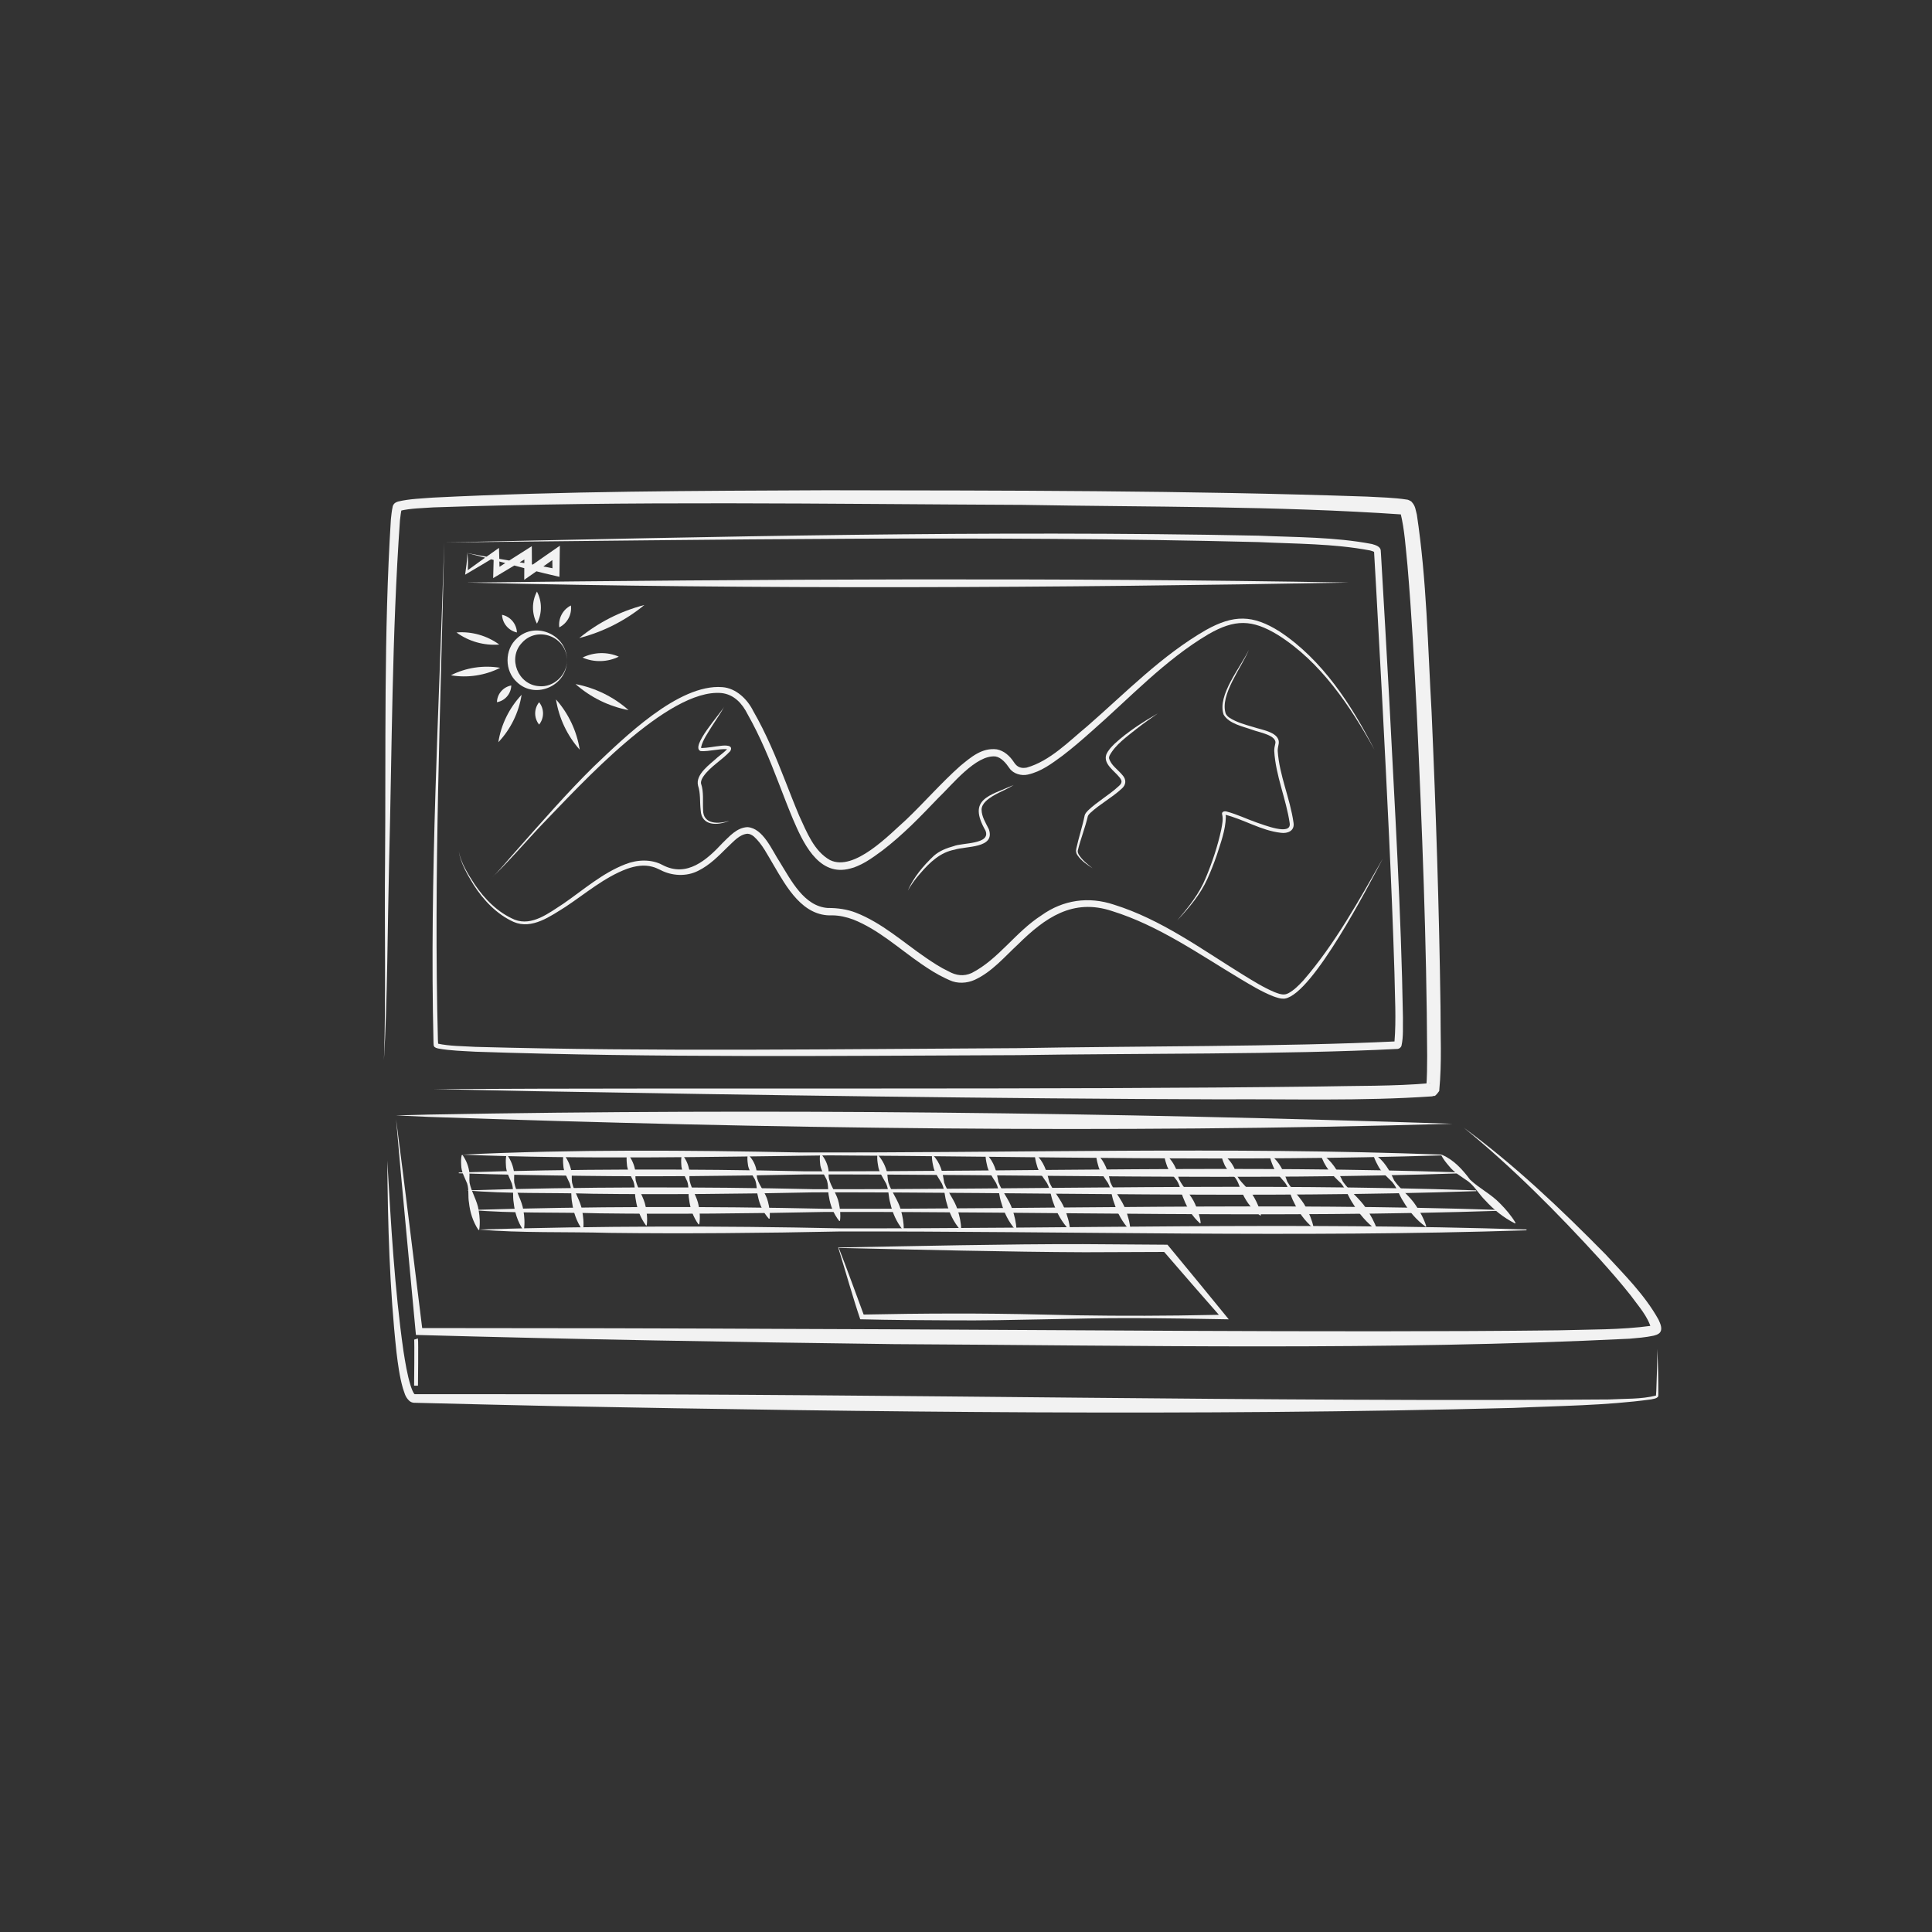 <?xml version="1.0" encoding="UTF-8"?>
<!-- Generator: Adobe Illustrator 28.0.0, SVG Export Plug-In . SVG Version: 6.00 Build 0)  -->
<svg xmlns="http://www.w3.org/2000/svg" xmlns:xlink="http://www.w3.org/1999/xlink" version="1.1" x="0px" y="0px" viewBox="0 0 500 500" style="enable-background:new 0 0 500 500;" xml:space="preserve"><rect x="0" y="0" width="500" height="500" fill="#333333" stroke="none"/>
<style type="text/css">
	.st0{fill:#161B2B;}
	.st1{fill:#FFFFFF;}
	.st2{fill:#2C3555;}
	.st3{fill:#576EBA;}
	.st4{fill:#B9EA8C;}
	.st5{fill:#333333;}
	.st6{fill:none;stroke:#333333;stroke-width:3;stroke-miterlimit:10;}
	.st7{fill:none;}
	.st8{fill:none;stroke:#333333;stroke-miterlimit:10;}
	.st9{fill:none;stroke:#000000;stroke-miterlimit:10;}
	.st10{fill:#F2F2F2;}
	.st11{fill:none;stroke:#F2F2F2;stroke-width:3;stroke-miterlimit:10;}
	.st12{fill:none;stroke:#F2F2F2;stroke-miterlimit:10;}
</style>
<g id="Calque_1">
</g>
<g id="PICTOS">
	<g>
		<g>
			<path class="st10" d="M99.36,274.35c0.55-14.3,0.12-36.33,0.29-50.86c0.24-29.7-0.35-59.42,1.51-89.1     c0.12-1.09,0.21-2.13,0.48-3.33c-0.06,0.16,0.08-0.41,0.4-0.73c0.24-0.22,0.37-0.27,0.49-0.34c0.23-0.11,0.4-0.16,0.56-0.21     c2.94-0.69,5.98-0.76,8.95-1c33.91-1.7,67.85-1.75,101.79-1.9c46.66,0.07,93.32,0.04,139.96,1.64c3.48,0.2,6.93,0.24,10.41,0.79     c0.02-0.07,1.15,0.43,1.16,0.61c0.98,1.03,1,2.13,1.32,3.27c2.55,16.9,2.83,33.98,3.81,51.01c1.13,25.44,1.96,50.87,2.31,76.33     c-0.03,7.21,0.38,14.42-0.32,21.63c0.24,0.1-1.42,1.96-1.22,1.4c-0.37,0.13-0.5,0.14-0.69,0.18     c-18.27,1.25-36.51,0.65-54.73,0.77c-57.75-0.18-120.14-1.09-178.05-2.12c0,0-25.43-0.53-25.43-0.53     c70.31-0.4,159.37,0.2,228.89-0.67c9.54-0.22,19.54-0.04,28.78-0.86c0.32-0.61-1.19,1.19-0.96,1.14     c0.31-2.69,0.23-5.44,0.28-8.19c-0.14-29.63-1.32-59.28-2.69-88.88c-0.64-12.68-1.32-25.36-2.4-38     c-0.48-4.62-0.74-9.34-1.82-13.68c-0.03-0.08-0.06-0.15-0.07-0.17c0.01-0.01-0.05-0.02,0.2,0.25c-0.08,0.08,0.93,0.52,0.81,0.43     c0,0-0.14-0.03-0.14-0.03s-0.33-0.05-0.33-0.05c-32.66-2.25-65.51-1.9-98.24-2.49c-50.82-0.21-101.71-1.09-152.5,0.65     c-2.89,0.21-5.82,0.22-8.61,0.88c0.01-0.01,0.02,0.01,0.16-0.12c0.21-0.24,0.33-0.67,0.24-0.38c-0.21,0.87-0.33,1.94-0.45,2.96     c-2.09,29.54-2.05,59.26-2.82,88.87C100.33,238.05,100.26,259.99,99.36,274.35L99.36,274.35z"></path>
		</g>
		<g>
			<path class="st10" d="M114.97,140.38c70.22-1.49,140.48-3.16,210.72-1.75c9.78,0.44,19.65,0.31,29.35,2.16     c0.51,0.15,1,0.26,1.63,0.65c0.16,0.12,0.36,0.25,0.54,0.59c0.09,0.11,0.15,0.54,0.13,0.51l0.01,0.18c0,0,0.05,0.73,0.05,0.73     c0.54,8.97,1.66,28.78,2.16,37.99c1.39,27.29,3.07,54.58,3.52,81.91c-0.06,2.39,0.16,4.86-0.37,7.27     c-0.08,0.13-0.02,0.24-0.43,0.61c-0.52,0.3-0.46,0.17-0.59,0.23c-28.91,1.49-68.86,1.12-98.18,1.61     c-46.84,0.18-93.68,0.71-140.5-0.89c-3.19-0.19-6.41-0.25-9.57-0.82c-0.13-0.03-0.26-0.06-0.4-0.11     c-0.15-0.05-0.28-0.07-0.53-0.26c-0.17-0.02-0.35-0.67-0.29-0.58l-0.01-0.18c0,0-0.02-0.37-0.02-0.37     C111.15,226.7,113.63,183.52,114.97,140.38L114.97,140.38z M114.97,140.38c-0.93,42.88-2.76,85.81-1.64,128.69     c0,0,0.04,0.73,0.04,0.73s0.02,0.36,0.02,0.36s0.01,0.18,0.01,0.18c0.05,0.21-0.09-0.31-0.15-0.26c3.1,0.68,6.55,0.65,9.81,0.85     c46.78,1.28,93.63,0.55,140.43,0.33c29.27-0.55,68.98-0.34,97.85-1.75c-0.02,0.03,0.17-0.1-0.25,0.13     c-0.32,0.29-0.21,0.29-0.25,0.3c0-0.01,0.03-0.1,0.04-0.19c0.5-5.96,0.09-12.08,0-18.08c-0.72-23.39-1.93-46.77-3.14-70.14     c-0.52-9.22-1.54-28.93-2.09-37.98c0,0-0.04-0.73-0.04-0.73s-0.01-0.18-0.01-0.18c-0.02-0.14,0.02,0.16,0.05,0.16     c0.07,0.12,0.07,0.09,0.03,0.07c-0.2-0.14-0.67-0.3-1.09-0.41c-9.47-1.8-19.3-1.7-28.96-2.17     C255.44,138.53,185.19,139.71,114.97,140.38L114.97,140.38z"></path>
		</g>
		<g>
			<path class="st10" d="M102.51,289.71c2.08,15.76,4.85,38.76,6.85,54.79c0,0-0.88-0.8-0.88-0.8c32.75,0,65.5,0.07,98.24,0.23     c58,0.15,139.3,1.03,196.43,0.36c8.03-0.24,16.33-0.09,24.24-1.18c0.2-0.04,0.42-0.11,0.45-0.12c-0.02,0.01-0.03,0-0.15,0.11     c-0.01,0.01-0.19,0.2-0.23,0.33c-0.13,0.2-0.1,0.66-0.11,0.51c-0.85-3.27-3.39-6-5.37-8.74c-2.51-3.18-5.2-6.25-7.92-9.28     c-11-12.06-22.58-23.73-35.23-34.07c13.22,9.71,25.15,21.07,36.66,32.75c4.91,5.33,10.18,10.52,13.74,16.93     c0.43,0.97,1.21,2.51,0.23,3.47c-0.46,0.41-1.05,0.55-1.48,0.67c-2.22,0.47-4.22,0.6-6.3,0.79c-63.3,3.1-127.06,1.73-190.44,1.4     c-40.94-0.52-82.72-1.24-123.6-2.38C106.13,329.01,103.9,305.97,102.51,289.71L102.51,289.71z"></path>
		</g>
		<g>
			<path class="st10" d="M375.93,290.83c-87.89,2.52-177.12,1.27-264.98-1.78c0,0-8.54-0.38-8.54-0.38s8.55-0.22,8.55-0.22     C198.69,286.83,288.19,287.94,375.93,290.83L375.93,290.83z"></path>
		</g>
		<g>
			<path class="st10" d="M100.23,300.36c0.95,16.46,1.87,33.02,4.19,49.33c0.48,3.01,0.96,6.04,1.85,8.93     c0.22,0.64,0.62,1.86,1.06,2.23c0.03,0.03,0.02,0-0.02-0.01c-0.03-0.02-0.06-0.02-0.11-0.03c-0.04,0-0.02,0,0.03,0l0.1,0l0.78,0     c6.93-0.02,28.3,0.02,35.64,0.03c86.25-0.11,186.29,2.03,272.63,1.34c4.03-0.23,8.34-0.02,12.19-1.01c-0.03,0.13,0-0.03,0-0.07     l0.03-0.39l0.05-0.77c0.12-3.52,0.29-7.32,0.22-10.84c0.25,3.78,0.32,7.83,0.31,11.63c0,0-0.01,0.39-0.01,0.39     c-0.02,0.09,0.03,0.06-0.05,0.31c-0.45,0.59-1.27,0.58-1.84,0.74c-11.79,1.61-23.75,1.65-35.63,2.2     c-81.93,2.12-165.99,1.09-247.92-0.47c-7.16-0.17-28.6-0.64-35.63-0.84c0,0-0.77-0.02-0.77-0.02s-0.09,0-0.09,0     c-0.49,0.02-1.02-0.23-1.33-0.52c-1.11-1.07-1.2-2.04-1.65-3.27c-0.87-3.06-1.27-6.19-1.65-9.31     C100.82,333.45,100.36,316.92,100.23,300.36L100.23,300.36z"></path>
		</g>
		<path class="st12" d="M107.67,346.54c0.14,0.43,0,12.07,0,12.07"></path>
		<g>
			<path class="st10" d="M119.57,298.82c28.64-1.39,58.47-1.15,87.17-0.57c55.45,0.15,110.92-1.5,166.36,0.56c0,0,0,0.2,0,0.2     c-52.81,1.66-105.62,0.27-158.44,0C183.24,299.41,150.66,300.08,119.57,298.82L119.57,298.82z"></path>
		</g>
		<g>
			<path class="st10" d="M120.75,308.07c29.54-0.94,60.25-0.98,89.82-0.31c57.16,0.12,114.33-1.63,171.48,0.31c0,0,0,0.2,0,0.2     c-57.15,1.94-114.32,0.19-171.48,0.31c-18.16,0.4-38.98,0.6-57.16,0.36C142.87,308.62,130.82,309,120.75,308.07L120.75,308.07z"></path>
		</g>
		<g>
			<path class="st10" d="M123.93,318.2c30.65-0.94,62.51-0.98,93.2-0.31c59.31,0.12,118.63-1.63,177.93,0.31c0,0,0,0.2,0,0.2     c-59.3,1.94-118.62,0.19-177.93,0.31c-18.84,0.4-40.45,0.6-59.31,0.36C146.65,318.75,134.72,319.14,123.93,318.2L123.93,318.2z"></path>
		</g>
		<g>
			<path class="st10" d="M121.91,313.14c30.13-0.94,61.45-0.98,91.61-0.31c58.3,0.12,116.6-1.63,174.89,0.31c0,0,0,0.2,0,0.2     c-58.29,1.94-116.6,0.19-174.89,0.31c-18.52,0.4-39.76,0.6-58.3,0.36C144.24,313.68,132.5,314.07,121.91,313.14L121.91,313.14z"></path>
		</g>
		<g>
			<path class="st10" d="M118.73,303.44c29.38-0.94,59.91-0.98,89.32-0.31c56.84,0.12,113.69-1.63,170.53,0.31c0,0,0,0.2,0,0.2     c-56.84,1.94-113.69,0.19-170.53,0.31c-18.06,0.4-38.77,0.6-56.84,0.36c-10.83-0.13-21.65-0.3-32.48-0.67     C118.73,303.64,118.73,303.44,118.73,303.44L118.73,303.44z"></path>
		</g>
		<g>
			<path class="st10" d="M217.08,322.97c2.03,5.15,4.7,12.59,6.59,17.66c0,0-0.59-0.42-0.59-0.42c15.61-0.32,31.21-0.39,46.82,0     c11.28,0.31,23.77,0.38,35.12,0.24c0,0,11.71-0.2,11.71-0.2s-0.45,0.98-0.45,0.98c-3.85-4.35-11.49-13.16-15.28-17.56     c0,0,0.71,0.33,0.71,0.33s-20.94,0.08-20.94,0.08C261.2,324.01,236.74,323.39,217.08,322.97L217.08,322.97z M216.92,322.85     c19.71-0.36,43.75-0.91,63.37-0.87c0,0,21.41,0.15,21.41,0.15s0.44,0,0.44,0c4.23,5.11,11.68,14.15,15.86,19.31     c-6.45-0.14-18.22-0.3-24.68-0.31c-15.61-0.05-31.21,0.7-46.82,0.58c-7.96-0.04-15.92-0.08-23.87-0.28     C220.77,335.95,218.65,328.42,216.92,322.85L216.92,322.85z"></path>
		</g>
		<g>
			<path class="st10" d="M119.69,298.9c1,1.42,1.6,2.99,1.8,4.69c0.05,0.84-0.08,1.71,0.04,2.53c0.49,2.44,1.99,4.61,2.35,7.11     c0.27,1.64,0.41,3.3,0.14,5.06c0,0-0.2,0.04-0.2,0.04c-1.44-2.21-2.17-4.55-2.45-7.08c-0.29-1.62,0.04-3.39-0.48-4.98     c-0.62-1.54-1.52-3.01-1.53-4.75c-0.05-0.84-0.07-1.68,0.12-2.57C119.5,298.94,119.69,298.9,119.69,298.9L119.69,298.9z"></path>
		</g>
		<g>
			<path class="st10" d="M131.26,298.9c1,1.42,1.6,2.99,1.8,4.69c0.05,0.84-0.08,1.71,0.04,2.53c0.49,2.44,1.99,4.61,2.35,7.11     c0.27,1.64,0.41,3.3,0.14,5.06c0,0-0.2,0.04-0.2,0.04c-1.44-2.21-2.17-4.55-2.45-7.08c-0.29-1.62,0.04-3.39-0.48-4.98     c-0.62-1.54-1.52-3.01-1.53-4.75c-0.05-0.84-0.07-1.68,0.12-2.57L131.26,298.9L131.26,298.9z"></path>
		</g>
		<g>
			<path class="st10" d="M146,298.89c1.05,1.4,1.69,2.97,1.94,4.67c0.08,0.84-0.03,1.73,0.12,2.55c0.57,2.44,2.13,4.59,2.57,7.09     c0.32,1.64,0.51,3.31,0.29,5.08c0,0-0.19,0.05-0.19,0.05c-1.5-2.18-2.31-4.52-2.66-7.06c-0.34-1.63-0.06-3.41-0.62-5     c-0.67-1.53-1.61-2.99-1.67-4.73c-0.08-0.84-0.12-1.69,0.04-2.59L146,298.89L146,298.89z"></path>
		</g>
		<g>
			<path class="st10" d="M162.47,298.64c1.04,1.32,1.69,2.8,1.94,4.43c0.08,0.8-0.03,1.65,0.12,2.44c0.57,2.33,2.12,4.35,2.56,6.73     c0.32,1.56,0.51,3.16,0.29,4.87l-0.19,0.05c-1.5-2.06-2.3-4.27-2.66-6.71c-0.34-1.55-0.06-3.27-0.63-4.78     c-0.67-1.45-1.61-2.83-1.67-4.5c-0.08-0.8-0.12-1.61,0.04-2.48L162.47,298.64L162.47,298.64z"></path>
		</g>
		<g>
			<path class="st10" d="M176.64,298.9c1,1.29,1.6,2.73,1.8,4.31c0.05,0.78-0.08,1.6,0.04,2.36c0.49,2.26,1.98,4.23,2.35,6.55     c0.27,1.52,0.41,3.06,0.14,4.71l-0.19,0.05c-1.43-2.01-2.17-4.16-2.45-6.52c-0.29-1.5,0.04-3.16-0.48-4.63     c-0.62-1.41-1.52-2.75-1.53-4.37c-0.05-0.78-0.07-1.56,0.12-2.4C176.44,298.94,176.64,298.9,176.64,298.9L176.64,298.9z"></path>
		</g>
		<g>
			<path class="st10" d="M193.69,298.89c1.07,1.11,1.77,2.41,2.07,3.89c0.11,0.73,0.03,1.52,0.2,2.22c0.64,2.08,2.25,3.79,2.77,5.94     c0.37,1.4,0.61,2.85,0.45,4.42c0,0-0.19,0.06-0.19,0.06c-1.55-1.75-2.42-3.71-2.86-5.91c-0.39-1.39-0.17-2.98-0.78-4.32     c-0.71-1.27-1.69-2.44-1.81-3.97c-0.1-0.73-0.18-1.47-0.04-2.27C193.5,298.95,193.69,298.89,193.69,298.89L193.69,298.89z"></path>
		</g>
		<g>
			<path class="st10" d="M212.48,298.63c1.04,1.21,1.68,2.59,1.93,4.13c0.08,0.76-0.02,1.57,0.12,2.3c0.57,2.18,2.12,4.04,2.56,6.29     c0.32,1.47,0.51,2.97,0.3,4.59L217.2,316c-1.49-1.9-2.3-3.96-2.66-6.26c-0.34-1.45-0.07-3.09-0.63-4.5     c-0.66-1.35-1.61-2.62-1.67-4.2c-0.08-0.76-0.13-1.52,0.04-2.35C212.28,298.69,212.48,298.63,212.48,298.63L212.48,298.63z"></path>
		</g>
		<g>
			<path class="st10" d="M227.22,298.89c1.17,1.35,1.96,2.9,2.36,4.61c0.15,0.85,0.13,1.76,0.35,2.59c0.79,2.44,2.54,4.52,3.2,7.03     c0.46,1.65,0.8,3.34,0.75,5.16l-0.19,0.06c-1.7-2.11-2.71-4.43-3.29-6.99c-0.49-1.63-0.37-3.48-1.07-5.05     c-0.81-1.51-1.88-2.93-2.09-4.7c-0.15-0.85-0.27-1.71-0.19-2.64L227.22,298.89L227.22,298.89z"></path>
		</g>
		<g>
			<path class="st10" d="M241.38,298.88c2.02,2.08,2.57,4.47,2.97,7.19c0.88,2.45,2.71,4.49,3.46,7c0.53,1.65,0.93,3.35,0.94,5.19     c0,0-0.19,0.07-0.19,0.07c-1.78-2.08-2.88-4.4-3.55-6.97c-0.55-1.63-0.5-3.5-1.26-5.07c-0.86-1.5-1.99-2.9-2.27-4.68     c-0.18-0.85-0.34-1.72-0.29-2.66C241.19,298.95,241.38,298.88,241.38,298.88L241.38,298.88z"></path>
		</g>
		<g>
			<path class="st10" d="M255.25,298.63c2.06,2.08,2.68,4.53,3.13,7.28c0.93,2.48,2.81,4.54,3.62,7.09c0.56,1.67,1,3.39,1.05,5.27     l-0.19,0.07c-1.83-2.1-2.98-4.45-3.71-7.05c-0.59-1.66-0.57-3.55-1.37-5.14c-0.9-1.52-2.06-2.93-2.37-4.74     c-0.2-0.87-0.38-1.75-0.34-2.71C255.07,298.7,255.25,298.63,255.25,298.63L255.25,298.63z"></path>
		</g>
		<g>
			<path class="st10" d="M267.97,298.62c2.17,2,2.96,4.52,3.56,7.27c1.08,2.48,3.08,4.5,4.04,7.06c0.66,1.68,1.2,3.41,1.36,5.31     l-0.18,0.08c-1.95-2.06-3.24-4.4-4.13-7.01c-0.68-1.66-0.78-3.59-1.67-5.17c-0.99-1.51-2.23-2.9-2.65-4.72     c-0.25-0.87-0.48-1.76-0.5-2.74L267.97,298.62L267.97,298.62z"></path>
		</g>
		<g>
			<path class="st10" d="M283.87,298.62c2.14,2.03,2.89,4.52,3.46,7.28c1.04,2.48,3.01,4.51,3.93,7.06c0.64,1.67,1.15,3.4,1.28,5.3     l-0.18,0.08c-1.92-2.07-3.18-4.41-4.02-7.02c-0.66-1.66-0.73-3.58-1.6-5.16c-0.97-1.51-2.19-2.91-2.59-4.73     c-0.24-0.87-0.45-1.76-0.46-2.73C283.68,298.7,283.87,298.62,283.87,298.62L283.87,298.62z"></path>
		</g>
		<g>
			<path class="st10" d="M301.5,298.62c1.34,1.14,2.33,2.53,2.96,4.14c0.27,0.8,0.37,1.7,0.7,2.47c1.11,2.26,3.13,4.02,4.13,6.37     c0.69,1.53,1.25,3.13,1.45,4.92c0,0-0.18,0.09-0.18,0.09c-1.97-1.8-3.29-3.91-4.22-6.32c-0.71-1.52-0.84-3.33-1.76-4.76     c-1.01-1.35-2.26-2.57-2.72-4.26c-0.27-0.81-0.51-1.63-0.55-2.55L301.5,298.62L301.5,298.62z"></path>
		</g>
		<g>
			<path class="st10" d="M316.23,298.61c1.38,0.92,2.43,2.12,3.15,3.57c0.31,0.73,0.46,1.56,0.83,2.26c1.22,2.02,3.3,3.44,4.42,5.55     c0.76,1.37,1.41,2.82,1.71,4.49c0,0-0.17,0.11-0.17,0.11c-2.03-1.47-3.45-3.31-4.51-5.5c-0.78-1.35-1.02-3.06-2-4.3     c-1.06-1.16-2.36-2.16-2.91-3.72c-0.31-0.73-0.59-1.48-0.69-2.35L316.23,298.61L316.23,298.61z"></path>
		</g>
		<g>
			<path class="st10" d="M328.75,298.87c2.38,1.77,3.48,4.25,4.39,6.93c1.36,2.38,3.59,4.2,4.84,6.66c0.85,1.61,1.59,3.3,1.97,5.19     c0,0-0.17,0.1-0.17,0.1c-2.18-1.86-3.74-4.08-4.92-6.61c-0.87-1.6-1.19-3.52-2.26-5.02c-1.16-1.41-2.56-2.68-3.19-4.46     c-0.35-0.85-0.68-1.72-0.82-2.7C328.57,298.97,328.75,298.87,328.75,298.87L328.75,298.87z"></path>
		</g>
		<g>
			<path class="st10" d="M341.95,298.6c2.69,1.74,4.27,4.43,5.6,7.23c1.77,2.49,4.35,4.34,6.02,6.92c1.13,1.69,2.15,3.47,2.83,5.48     c0,0-0.16,0.12-0.16,0.12c-2.54-1.9-4.49-4.21-6.1-6.86c-1.15-1.67-1.78-3.73-3.11-5.28c-2.28-2.1-4.38-4.41-5.24-7.5     C341.79,298.72,341.95,298.6,341.95,298.6L341.95,298.6z"></path>
		</g>
		<g>
			<path class="st10" d="M355.54,298.6c2.59,1.64,4.06,4.22,5.27,6.9c1.66,2.38,4.14,4.12,5.7,6.6c1.06,1.62,2,3.32,2.61,5.26     c0,0-0.16,0.12-0.16,0.12c-2.44-1.79-4.28-3.99-5.78-6.54c-1.07-1.6-1.63-3.58-2.89-5.05c-1.35-1.39-2.92-2.61-3.77-4.42     c-0.46-0.86-0.89-1.74-1.15-2.74C355.38,298.72,355.54,298.6,355.54,298.6L355.54,298.6z"></path>
		</g>
		<g>
			<path class="st10" d="M373.16,298.85c3.12,1.34,5.33,3.82,7.3,6.45c2.35,2.24,5.39,3.71,7.66,6.06c1.53,1.54,2.96,3.18,4.11,5.12     l-0.14,0.15c-3-1.52-5.5-3.55-7.73-5.99c-1.54-1.52-2.64-3.51-4.35-4.87c-1.77-1.26-3.72-2.31-5.08-4.08     c-0.71-0.83-1.39-1.68-1.93-2.7C373.02,298.99,373.16,298.85,373.16,298.85L373.16,298.85z"></path>
		</g>
		<g>
			<path class="st10" d="M126.94,227.44c2.08-1.82,4.74-5.19,6.65-7.27c6.39-7.21,13.22-15.07,20.06-21.78     c7.76-7.36,21.92-21.44,33.26-20.56c3.6,0.25,6.55,3.17,8.03,6.19c1.67,2.88,3.12,5.86,4.48,8.88c2.71,6.04,4.9,12.27,7.44,18.28     c1.95,4.21,3.8,9.07,7.93,11.4c6.26,3.07,15.3-6.51,19.72-10.44c4.77-4.55,9.06-9.52,14.02-13.93c2.68-2.19,5.58-4.78,9.45-4.28     c1.92,0.37,3.4,1.77,4.41,3.31c0.82,1.3,1.84,1.68,3.3,1.42c6.04-1.69,10.96-6.82,15.74-10.76c9.92-8.64,19.18-18.25,30.71-24.88     c7.1-3.95,12.06-3.99,19.04,0.43c11.08,7.32,18.57,18.94,24.52,30.56c-6.27-11.31-13.9-22.73-25.03-29.72     c-6.68-4.05-11.13-4.06-17.92-0.16c-11.28,6.67-20.34,16.47-30.17,25.07c-2.46,2.19-4.96,4.36-7.61,6.38     c-2.77,2.02-5.47,4.1-8.97,4.88c-1.62,0.38-3.73-0.16-4.75-1.64c-0.92-1.36-2.13-2.8-3.62-3.05     c-5.07-0.49-11.26,7.39-14.81,10.75c-2.28,2.37-4.56,4.76-6.94,7.06c-2.39,2.29-4.87,4.51-7.53,6.54     c-2.75,2.01-5.53,4.12-9.01,4.82c-7.79,1.58-11.68-7.27-14.16-13.04c-2.55-6.11-4.69-12.32-7.34-18.29     c-1.32-2.99-2.75-5.92-4.35-8.75c-1.41-2.83-3.55-5.15-6.77-5.5c-13.89-1.26-36.71,23.99-46.21,33.77     C136.72,217.09,130.99,223.77,126.94,227.44L126.94,227.44z"></path>
		</g>
		<g>
			<path class="st10" d="M120.75,150.77c75.09-0.86,153.46-1.33,228.35,0C273.12,152.14,196.71,152.58,120.75,150.77L120.75,150.77z     "></path>
		</g>
		<g>
			<path class="st10" d="M120.75,143.1c0.13-0.03,0.16,0.14,0.19,0.23c0.29,1.6,0.15,3.24,0.11,4.86c0,0-0.46-0.28-0.46-0.28     c1.86-1.37,5.63-4.07,7.52-5.39c0,0,1.03-0.73,1.03-0.73c0.02,0.84,0.14,5.43,0.17,6.36c0,0-1.25-0.69-1.25-0.69l4.05-2.6     c1.03-0.66,4.55-2.89,5.52-3.51c0,0,0.01,1.75,0.01,1.75l0.03,5.06l-1.56-0.81c2.89-2.06,5.87-4.08,8.78-6.12     c-0.02,1.91-0.09,6.12-0.11,8.05c0,0-1.07-0.25-1.07-0.25C136.06,147.31,128.3,144.94,120.75,143.1L120.75,143.1z M120.75,143.1     c7.63,1.53,15.79,2.61,23.33,4.18c0,0-1.09,0.88-1.09,0.88l-0.07-5.06l1.52,0.79c-2.9,2.05-5.83,4.16-8.77,6.17     c0.01-1.25,0.03-5.63,0.04-6.96c0,0,1.47,0.82,1.47,0.82c-2.66,1.6-6.89,4.13-9.55,5.7c0.03-0.96,0.14-5.47,0.17-6.52     c0,0,1.06,0.57,1.06,0.57c-2.23,1.37-6.24,3.74-8.49,5.06c0.22-1.78,0.57-3.59,0.53-5.39     C120.88,143.25,120.87,143.09,120.75,143.1L120.75,143.1z"></path>
		</g>
		<g>
			<path class="st10" d="M118.73,220.37c0.62,3.07,2.4,5.84,4.08,8.45c2.62,3.87,6.04,7.35,10.38,9.19     c4.53,1.75,8.91-1.75,12.6-4.13c5.22-3.59,10.03-7.89,16.05-10.22c3.04-1.21,6.74-1.38,9.68,0.23     c6.25,3.24,11.37-1.29,15.52-5.77c1.75-1.67,3.65-3.94,6.4-4.06c4.08,0.26,6.37,6.04,8.33,8.98c2.97,4.8,6.32,11.53,12.48,11.95     c2.41-0.03,5.01,0.33,7.25,1.21c6.79,2.65,12.29,7.69,18.06,11.62c1.92,1.32,3.85,2.59,5.94,3.57c1.91,1.07,3.91,1.37,6,0.41     c6.94-3.57,11.26-10.55,18.03-14.91c5.61-4.01,12.18-4.95,18.75-2.77c12.26,3.83,22.61,11.49,33.37,18.12     c2.67,1.64,5.36,3.33,8.19,4.52c0.87,0.33,1.73,0.68,2.61,0.59c0.15-0.04,0.3-0.01,0.46-0.09c0,0,0.48-0.19,0.48-0.19     c1.49-0.79,2.7-2.03,3.89-3.3c8.22-9.49,14.38-20.71,20.61-31.59c-3.74,7.1-18.11,34.98-25.34,36.25     c-1.09,0.13-2.17-0.28-3.12-0.62c-3.02-1.21-5.72-2.87-8.44-4.49c-10.71-6.41-21.22-13.83-33.19-17.54     c-10.15-3.38-17.37,1.74-24.35,8.63c-3.49,3.23-6.71,7.1-11.19,9.17c-1.94,0.89-4.47,1.06-6.49,0.1c0,0-1.11-0.51-1.11-0.51     c-2.19-1.03-4.25-2.35-6.23-3.71c-5.89-4.06-11.09-8.89-17.59-11.48c-1.73-0.64-3.59-1.08-5.44-1.09     c-7.64,0.36-11.84-7.31-15.16-12.96c-1.54-2.55-2.98-5.55-5.18-7.48c-0.54-0.42-1.06-0.67-1.63-0.68     c-2.11,0.18-3.64,2.09-5.21,3.53c-2.23,2.19-4.51,4.58-7.55,6.07c-3.02,1.54-6.79,1.34-9.75-0.22c-0.74-0.34-1.31-0.64-2.07-0.83     c-2.17-0.61-4.44-0.22-6.57,0.53c-5.85,2.17-10.74,6.41-15.93,9.84c-3.88,2.41-8.65,5.93-13.4,3.91     c-4.38-1.97-7.83-5.63-10.38-9.61C120.94,226.31,119.26,223.47,118.73,220.37L118.73,220.37z"></path>
		</g>
		<g>
			<path class="st10" d="M146.71,170.88c0.13,6.51-8.06,10.25-12.89,5.69c-3.29-2.89-3.29-8.52,0-11.39     C138.65,160.62,146.84,164.36,146.71,170.88L146.71,170.88z M146.71,170.88c0.02-6.14-7.67-9.02-11.67-4.48     c-3.72,3.96-0.98,10.85,4.48,11.18C143.24,177.97,146.8,174.68,146.71,170.88L146.71,170.88z"></path>
		</g>
		<g>
			<path class="st10" d="M149.91,165.13c4.92-4.03,10.69-6.97,16.85-8.55C161.85,160.62,156.07,163.54,149.91,165.13L149.91,165.13z     "></path>
		</g>
		<g>
			<path class="st10" d="M150.75,170.18c2.92-1.44,6.4-1.54,9.39-0.24C157.22,171.39,153.75,171.47,150.75,170.18L150.75,170.18z"></path>
		</g>
		<g>
			<path class="st10" d="M148.95,177.04c5.08,0.97,9.86,3.3,13.72,6.74C157.59,182.82,152.82,180.47,148.95,177.04L148.95,177.04z"></path>
		</g>
		<g>
			<path class="st10" d="M143.89,181.01c3.23,3.64,5.39,8.19,6.14,13.01C146.79,190.38,144.65,185.83,143.89,181.01L143.89,181.01z"></path>
		</g>
		<g>
			<path class="st10" d="M139.52,181.74c1.35,1.69,1.36,4.09,0,5.78C138.16,185.83,138.17,183.43,139.52,181.74L139.52,181.74z"></path>
		</g>
		<g>
			<path class="st10" d="M134.99,179.81c-0.72,4.58-2.83,8.91-6.02,12.28C129.68,187.5,131.81,183.19,134.99,179.81L134.99,179.81z"></path>
		</g>
		<g>
			<path class="st10" d="M132.32,177.4c-0.06,2.14-1.6,3.95-3.71,4.33C128.66,179.59,130.22,177.79,132.32,177.4L132.32,177.4z"></path>
		</g>
		<g>
			<path class="st10" d="M129.45,172.83c-3.92,1.98-8.43,2.67-12.76,1.93C120.61,172.77,125.12,172.1,129.45,172.83L129.45,172.83z"></path>
		</g>
		<g>
			<path class="st10" d="M129.21,166.81c-3.92,0.31-7.9-0.8-11.07-3.13C122.06,163.36,126.03,164.49,129.21,166.81L129.21,166.81z"></path>
		</g>
		<g>
			<path class="st10" d="M133.78,163.68c-2.17-0.48-3.76-2.35-3.85-4.57C132.11,159.58,133.68,161.46,133.78,163.68L133.78,163.68z"></path>
		</g>
		<g>
			<path class="st10" d="M138.96,161.4c-1.36-2.58-1.37-5.72,0-8.3C140.33,155.67,140.32,158.82,138.96,161.4L138.96,161.4z"></path>
		</g>
		<g>
			<path class="st10" d="M144.74,162.36c-0.29-2.33,0.91-4.61,3.01-5.66C148.05,159.03,146.83,161.3,144.74,162.36L144.74,162.36z"></path>
		</g>
		<g>
			<path class="st10" d="M323.22,168.14c-1.79,4.48-7.62,11.72-6,16.56c0.23,0.45,0.57,0.79,1.01,1.08     c1.82,1.15,3.96,1.75,6.08,2.36c2.19,0.78,7.42,1.36,6.55,4.69c-0.1,0.4-0.2,1.07-0.19,1.5c0.41,6.32,3.2,12.25,4.09,18.57     c0.35,2.1-1.48,2.87-3.26,2.63c-5.17-0.59-9.59-3.49-14.53-4.71c-0.03,0-0.04,0.02,0.04-0.03c0.05-0.03,0.12-0.16,0.09-0.22     c0.06,0.24,0.16,0.63,0.15,0.86c-0.09,3.43-1.3,6.6-2.32,9.81c-0.73,2.1-1.53,4.17-2.45,6.2c-1.83,4.07-4.76,7.52-7.8,10.74     c2.85-3.34,5.68-6.85,7.35-10.94c1.7-4.06,3.11-8.28,4.03-12.57c0.23-1.27,0.53-2.55,0.26-3.77c-0.31-0.81,0.52-1.05,1.11-0.88     c2.73,0.71,5.24,1.96,7.86,2.87c1.68,0.53,8.99,3.53,8.48,0.14c-0.92-6.29-3.63-12.27-4-18.7c0-0.52,0.11-1.28,0.25-1.78     c0.71-2.26-4.36-3.05-5.93-3.68c-2.43-0.88-5.95-1.51-7.41-3.91C314.93,179.91,321.13,172.62,323.22,168.14L323.22,168.14z"></path>
		</g>
		<g>
			<path class="st10" d="M262.32,203.16c-2.31,1.51-5.15,2.27-7.18,4.19c-0.64,0.61-1.11,1.38-1.11,2.2     c0.04,1.87,1.06,3.36,1.88,5.05c1.76,5.01-6,4.34-8.83,5.29c-3.75,0.69-6.45,3.29-8.86,6.08c-1.25,1.38-2.34,2.89-3.29,4.51     c1.54-3.45,3.98-6.4,6.75-9c1.47-1.3,3.34-2.01,5.17-2.51c2.16-0.9,9.66-0.4,8.19-4.01C250.34,206.73,255.97,206,262.32,203.16     L262.32,203.16z"></path>
		</g>
		<g>
			<path class="st10" d="M187.46,182.82c-0.81,1.56-2.31,3.67-3.25,5.19c-0.99,1.64-2.31,3.44-2.74,5.27     c-0.04,0.22,0.03,0.35,0.02,0.32c1.6-0.03,3.39-0.42,5.05-0.58c0.96-0.13,3.4-0.3,2.45,1.36c-2.15,2.36-5.14,3.96-6.94,6.54     c-0.38,0.57-0.7,1.17-0.63,1.83c0.76,2.24,0.41,4.59,0.54,6.86c-0.03,3.83,4.07,3.66,6.77,2.81c-2.96,1.27-7.2,1.43-7.4-2.75     c-0.25-2.12,0-4.33-0.67-6.34c-0.77-2.97,3.2-5.6,5.04-7.33c0.84-0.68,1.98-1.56,2.56-2.2c0.02,0.13,0.13,0.17,0.05,0.13     c-0.05-0.02-0.15-0.04-0.25-0.05c-2.21-0.1-4.47,0.62-6.71,0.51C178.43,193.37,186.58,184.53,187.46,182.82L187.46,182.82z"></path>
		</g>
		<g>
			<path class="st10" d="M299.63,184.63c-1.85,1.3-3.7,2.6-5.48,3.99c-2.51,2.04-5.49,4.08-7.01,6.95c-0.1,0.23-0.13,0.45-0.13,0.64     c0.51,1.86,2.24,2.89,3.47,4.38c1.05,1.14,1.02,2.52-0.25,3.58c-2.57,2.34-5.55,3.9-8.05,6.21c-0.24,0.26-0.54,0.53-0.64,0.83     c-0.7,3-1.89,5.94-2.61,8.92c-0.06,0.38,0.08,0.72,0.27,1.06c0.88,1.42,2.26,2.49,3.56,3.52c-1.43-0.92-2.88-1.91-3.88-3.32     c-0.37-0.49-0.51-1.16-0.34-1.76c0.64-2.94,1.59-5.72,2.18-8.65c0.16-0.52,0.52-0.85,0.84-1.21c2.45-2.35,5.54-4.05,7.96-6.31     c0.9-0.77,0.96-1.38,0.21-2.27c-1.24-1.63-4.3-3.49-3.41-5.94c0.51-1.17,1.35-1.99,2.17-2.8     C291.88,189.33,295.72,186.89,299.63,184.63L299.63,184.63z"></path>
		</g>
	</g>
</g>
<g id="TEXTE">
</g>
</svg>
